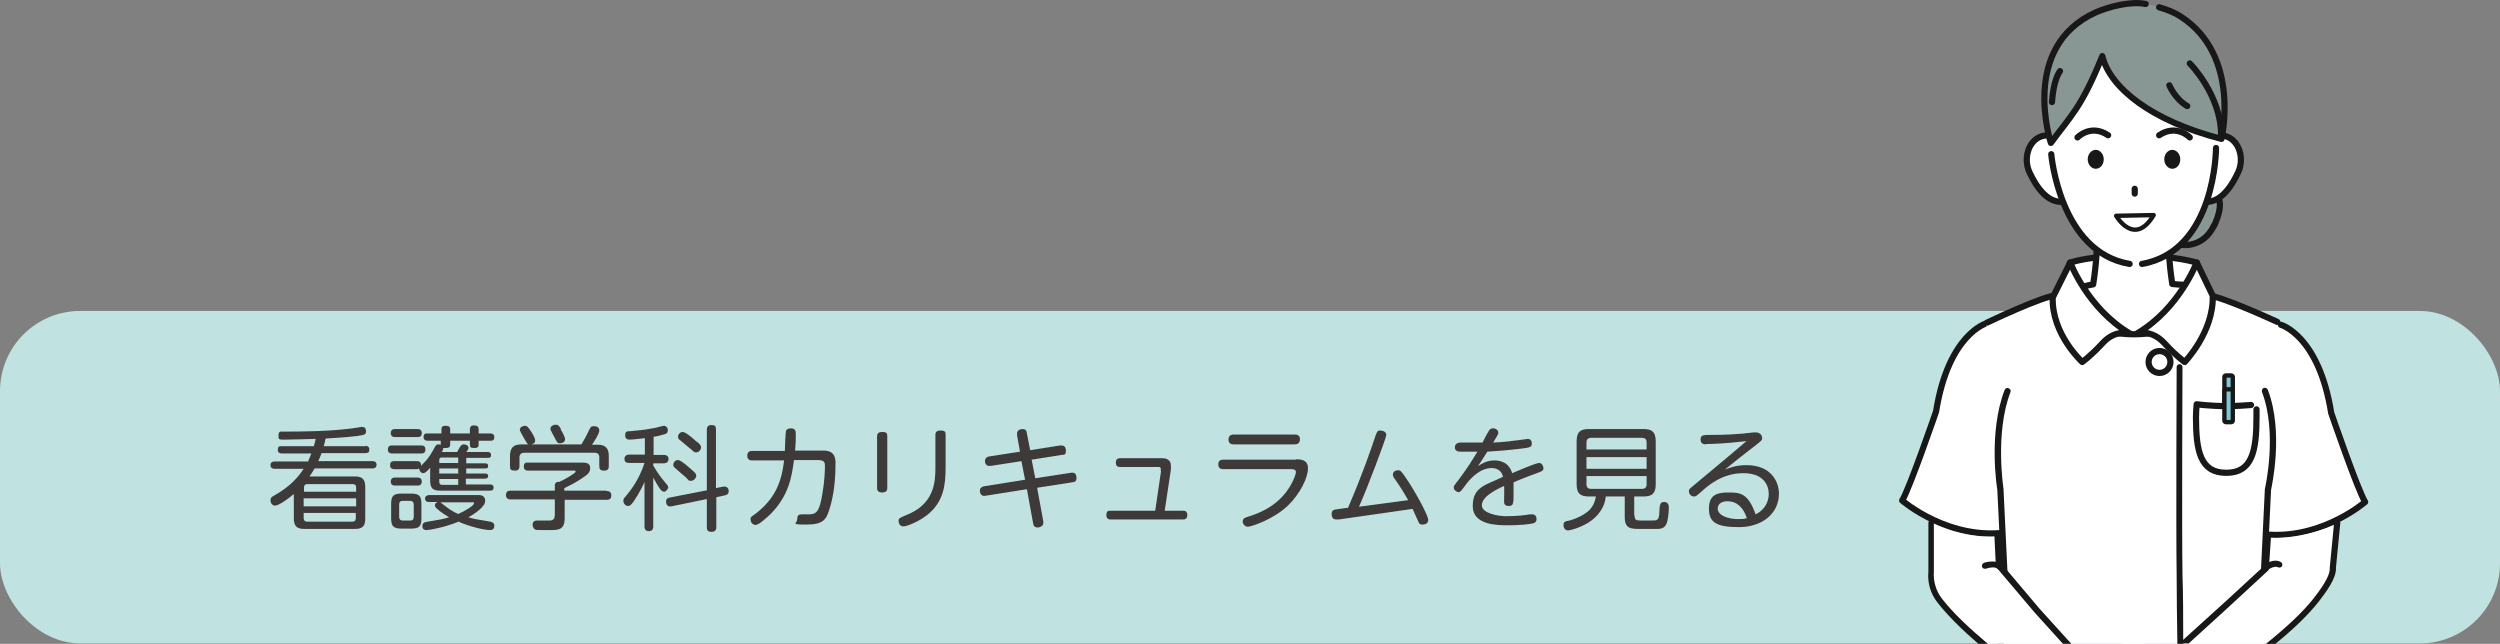 <?xml version="1.0" encoding="UTF-8"?>
<svg xmlns="http://www.w3.org/2000/svg" id="_レイヤー_1" data-name="レイヤー 1" viewBox="0 0 685.8 176.6">
  <rect x="0" y="0" width="685.8" height="176.6" fill="#808080" stroke="none"/>
  <rect y="85.3" width="685.8" height="91.2" rx="22" ry="22" fill="#c0e2e0" stroke-width="0"/>
  <g>
    <path d="m100.2,122.3c.7,0,1.1.3,1.1,1s-.2,1-1.1,1h-12c-.2.5-.4,1.2-.9,2.2h14.8c.3,0,1.2,0,1.2,1s-.9,1-1.2,1h-15.8c-.7,1.2-1.1,1.8-1.4,2.2h12.4c2,0,2.9.7,2.9,2.9v8.6c0,2.2-.8,2.9-2.9,2.9h-13.8c-2,0-2.9-.7-2.9-2.9v-6.7c-1.4,1.3-4.2,3.2-5.1,3.2s-1.3-.8-1.3-1.5.4-.9.9-1.2c4.7-2.6,6.8-5.3,8.2-7.4h-7.9c-.3,0-1.2,0-1.2-1s.9-1,1.2-1h9.1c.4-.9.6-1.4.9-2.2h-8.1c-.2,0-1.1,0-1.1-1s.5-1,1.1-1h8.8c.2-.8.4-1.4.5-2-1.3,0-6.1.2-8.2.2s-2,0-2-1.2.7-1,1.2-1c5.8,0,12.7-.1,18.2-.8.6,0,3.3-.5,3.5-.5.6,0,1.1.3,1.1,1.2s-.3,1-2.4,1.3c-3,.4-7.3.6-8.7.7-.1.7-.3,1.3-.5,2.1h11.4Zm-2.5,12.6v-1.1c0-.6-.2-1-1-1h-12.3c-.8,0-1,.4-1,1v1.1h14.4Zm-14.4,4h14.4v-2.2h-14.4v2.2Zm0,1.8v1.4c0,.6.3,1,1,1h12.3c.7,0,1-.3,1-1v-1.4h-14.4Z" fill="#3e3a39" stroke-width="0"/>
    <path d="m107.6,124.4c-.3,0-1.2,0-1.2-1.1s.8-1.1,1.2-1.1h7.9c.4,0,1.2,0,1.2,1.1s-.8,1.1-1.2,1.1h-7.9Zm13.5-3.5h-3.8c-.2,0-1.1,0-1.1-1s.6-1,1.1-1h3.8v-1.1c0-.7.3-1,1.1-1s1.3.2,1.3,1v1.1h5.4v-1.1c0-.7.3-1.1,1.1-1.1s1.3.2,1.3,1.1v1.1h3.2c.4,0,1.1.1,1.1,1s-.5,1-1.1,1h-3.2v1c0,.4,0,1-1.1,1s-1.3-.2-1.3-1v-1h-5.4v1c0,.7-.3,1-1.2,1s-.6,0-.7-.1c0,.2,0,.5-.4,1.2h4.2c.2-.3.8-1.5,1-1.7.2-.2.4-.4.8-.4.6,0,1.3.3,1.3.9s-.4.9-.6,1.2h5.9c.2,0,.9,0,.9.8s-.5.8-.9.8h-5.9v1.5h5.2c.4,0,.8.1.8.7s-.3.7-.8.7h-5.2v1.4h5.2c.4,0,.8.1.8.7s-.6.7-.9.7h-5.2v1.6h6.6c.2,0,1,0,1,.8s-.5.9-1,.9h-13.5c-2.2,0-2.9-.6-2.9-2.9v-3.4c-.5.6-1.3,1.5-1.9,1.5s-1.1-.6-1.1-1.3c-.2.1-.3.2-.7.2h-6.1c-.3,0-1.2,0-1.2-1.1s.8-1.1,1.2-1.1h6.1c.4,0,1.3,0,1.2,1.3.2-.2,1.3-1.4,1.5-1.6.8-1,1.1-1.4,2.2-3.4.3-.6.5-.9,1.1-.9s.4,0,.6.2v-1.2Zm-12.7-1c-.3,0-1.2,0-1.2-1.1s.9-1.1,1.2-1.1h6.1c.3,0,1.2,0,1.2,1.1s-.8,1.1-1.2,1.1h-6.1Zm0,13.3c-.3,0-1.2,0-1.2-1.1s.9-1.1,1.2-1.1h6.1c.3,0,1.2,0,1.2,1.1s-.9,1.1-1.2,1.1h-6Zm7.2,9c0,2.2-.6,2.8-2.8,2.8h-2.7c-2.1,0-2.8-.6-2.8-2.8v-4c0-2.1.6-2.8,2.8-2.8h2.7c2.2,0,2.8.7,2.8,2.8v4Zm-2.1-3.8c0-.5-.2-1-1-1h-2c-.7,0-1,.3-1,1v3.4c0,.6.3,1,1,1h2c.9,0,1-.6,1-1v-3.4Zm17.6-2.6c.6,0,2,0,2,1.6s-2.8,3.5-4.6,4.5c1.6.5,2,.5,6,1.2.9.2,1.1.6,1.1,1.1,0,1.2-.9,1.2-1.3,1.2-1.7,0-6.2-1.2-8.5-2.3-3.1,1.3-7.5,2.3-8.8,2.3s-1.1-1-1.1-1.2c0-.7.5-.9.9-1,4.2-.7,4.7-.8,6.4-1.3-.8-.5-2.1-1.2-3.5-2.5-.2-.2-.4-.5-.4-.8s.2-.7.8-.9h-2.4c-.6,0-1.1-.2-1.1-1s1-.9,1.1-.9h13.5Zm-5.4-8.8v-1.5h-4.5c-.6,0-.7.3-.7.8v.7h5.2Zm0,1.5h-5.2v1.4h5.2v-1.4Zm0,2.9h-5.2v.8c0,.4.2.8.7.8h4.5v-1.6Zm-5,6.4c.2,0,.3.2.5.3,1.9,1.5,2.9,2.2,4.5,2.9,2-.9,4.3-2.3,4.3-2.9s-.4-.3-.5-.3h-8.8Z" fill="#3e3a39" stroke-width="0"/>
    <path d="m166.4,134.7c.3,0,1.3,0,1.3,1.2s-.9,1.2-1.3,1.2h-11.5v5c0,2.4-.8,3.3-3.3,3.3h-3.2c-1.1,0-1.4,0-1.7-.2-.4-.3-.6-.8-.6-1.2,0-1.2.9-1.2,1.3-1.2s3.1,0,3.2,0c.9,0,1.6-.2,1.6-1.6v-4.2h-12.1c-.3,0-1.3,0-1.3-1.2s.9-1.2,1.3-1.2h12.1v-1.4c0-.6.3-1.1,1.2-1,1.6-.7,4.5-2.4,4.5-2.8s-.2-.3-.6-.3h-12.4c-.3,0-1.2,0-1.2-1.1s.5-1.1,1.2-1.1h14.6c1.1,0,2.4,0,2.4,1.5s-1.1,2-2.7,3.1c-1.7,1.1-3.1,1.8-4.4,2.4v.7h11.5Zm-6.9-12.8c.8-1.4,1.3-2.2,1.8-3.3.7-1.5.8-1.7,1.6-1.7s1.5.3,1.5,1.2-1.4,3-2,3.9h1.6c2.9,0,3,2,3,3.3v2.5c0,.4,0,1.3-1.2,1.3s-1.4-.4-1.4-1.3v-2.3c0-.9-.4-1.3-1.3-1.3h-19.3c-.9,0-1.3.5-1.3,1.3v2.3c0,.4,0,1.3-1.2,1.3s-1.4-.3-1.4-1.3v-2.6c0-2.5,1-3.3,3.3-3.3h1.8c-.4-.1-.4-.3-1.2-1.6-.1-.2-.8-1.4-.9-1.6,0-.2-.3-.5-.3-.8,0-.7.8-1.1,1.4-1.1s1,.5,1.7,1.6c.4.6,1.1,1.8,1.1,2.4s-.2.9-1.1,1.1h13.9Zm-5.7-4.1c.6,1,1.2,2.1,1.2,2.7,0,1-1.1,1.1-1.4,1.1-.7,0-.7-.1-1.7-2-.8-1.5-.9-1.7-.9-2,0-.8,1-1.1,1.3-1.1.8,0,.9.1,1.6,1.2Z" fill="#3e3a39" stroke-width="0"/>
    <path d="m179.2,124.8h2.9c.2,0,1.3,0,1.3,1.1s-1,1.2-1.3,1.2h-2.9v.6c1.2,2.1,2.3,3.5,2.9,4.2,1.1,1.3,1.2,1.4,1.2,1.8s-.6,1.2-1.1,1.2-.9-.4-1.3-1c-.5-.7-1.1-1.8-1.7-2.9v13.4c0,.3,0,1.3-1.2,1.3s-1.2-1-1.2-1.3v-12.2c-1.2,2.8-2.7,4.9-3,5.4-.7.9-1,1.2-1.5,1.2-.7,0-1.3-.7-1.3-1.4s.3-.8.6-1.2c.9-1.1,3.6-4.2,5.2-9.2h-4.2c-.3,0-1.3,0-1.3-1.1s1-1.2,1.3-1.2h4.3v-4.5c-2.5.3-3.7.4-4.1.4s-1.3,0-1.3-1.2.7-1.1,1.2-1.1c1.8-.2,3.8-.3,6.3-.8.5,0,2.8-.7,3.1-.7.6,0,1.1.5,1.1,1.2s-.3.9-.8,1.1c-1.1.3-2.5.7-3.1.7v4.9Zm19.2,8.7c1.3-.2,1.5.8,1.5,1.2,0,.9-.6,1.1-1.1,1.2l-2.3.5v8.2c0,.3,0,1.3-1.3,1.3s-1.3-.8-1.3-1.3v-7.7l-9.7,2c-1.4.3-1.5-1.1-1.5-1.3,0-.8.6-1.1,1-1.1l10.2-2v-16.6c0-.3,0-1.3,1.2-1.3s1.3.4,1.3,1.3v16l1.9-.4Zm-8.7-4.7c1,.9,1.3,1.2,1.3,1.7s-.6,1.4-1.4,1.4-.5,0-1.5-1c-.5-.4-2.6-2.2-3-2.6-.3-.2-.4-.5-.4-.8,0-.6.5-1.3,1.3-1.3s3,2,3.8,2.7Zm1.4-7.7c1.1.9,1.2,1.2,1.2,1.6,0,.7-.6,1.4-1.3,1.4s-.6-.2-1.5-.9c-1.4-1.2-1.9-1.6-3-2.5-.4-.3-.5-.5-.5-.9,0-.6.5-1.3,1.3-1.3s3,1.9,3.8,2.7Z" fill="#3e3a39" stroke-width="0"/>
    <path d="m225.7,123.6c1.1,0,3.5,0,3.5,3.3s-.2,8.5-1.8,13.2c-.8,2.4-1.6,3.8-6.2,3.8s-2.5-.3-2.5-1.5.6-1.3,1.3-1.3,1.6,0,1.8,0c2.1,0,3-.6,3.8-5.7.6-3.3.7-6.5.7-7.6s-.3-1.6-2-1.6h-6.5c-.6,4.6-1.4,9.7-6.4,14.8-1.1,1-3.2,3-4.1,3s-1.4-.8-1.4-1.5,0-.6,1.4-1.6c5.4-4.2,7.1-8.7,7.8-14.6h-8.7c-.4,0-1.4,0-1.4-1.3s1-1.3,1.4-1.3h8.9c0-.8.2-5.2.3-5.5.2-.4.6-.7,1.3-.7,1.4,0,1.4.9,1.4,1.7s0,2.7-.2,4.4h7.5Z" fill="#3e3a39" stroke-width="0"/>
    <path d="m243.4,133.8c0,.4,0,1.3-1.4,1.3s-1.4-.9-1.4-1.3v-14c0-.6.1-1.3,1.4-1.3s1.4.4,1.4,1.3v14Zm13.2-14.4c0-.5,0-1.3,1.4-1.3s1.4.5,1.4,1.3v8.7c0,4.9-.5,9.6-5.1,13.2-2.4,1.9-5.6,3.1-6.5,3.1s-1.3-.8-1.3-1.5.2-.8,2.1-1.6c7.7-3,8-9.1,8-13v-9Z" fill="#3e3a39" stroke-width="0"/>
    <path d="m279,119.4c0-.2,0-.3,0-.5,0-1,1.1-1.2,1.5-1.2,1,0,1.1.6,1.2,1.2l.9,4.6,8.2-1.3c.7,0,1.6,0,1.6,1.4s-.7,1.1-1.2,1.2l-8.2,1.3,1,5.1,9.7-1.5c1.1-.2,1.6.3,1.6,1.4s-.6,1.1-1.1,1.2l-9.7,1.5,1.7,9.2c0,0,0,.4,0,.5,0,.9-1.1,1.2-1.5,1.2-1.1,0-1.2-.7-1.3-1.2l-1.7-9.3-11.4,1.8c-1,.2-1.5-.5-1.5-1.4s.8-1.1,1.1-1.2l11.3-1.8-1-5.1-8.4,1.3c-1.6.2-1.6-1.1-1.6-1.3,0-.9.6-1.2,1.2-1.3l8.4-1.3-.8-4.5Z" fill="#3e3a39" stroke-width="0"/>
    <path d="m318.4,129.2c.1-.9,0-1.1-.7-1.1h-10.4c-.4,0-1.2,0-1.2-1.2s.8-1.2,1.2-1.2h11.5c.5,0,2.4,0,2.4,2.1s0,.7,0,1l-1.7,11.3h5c.4,0,1.2,0,1.2,1.2s-.9,1.2-1.2,1.2h-19.8c-.3,0-1.2,0-1.2-1.2s.6-1.2,1.2-1.2h12.2l1.6-10.9Z" fill="#3e3a39" stroke-width="0"/>
    <path d="m355.5,126c1.2,0,3.3,0,3.3,2.5s-2.1,6.9-5.5,10.2c-4.1,3.9-10.2,5.8-11,5.8s-1.4-.8-1.4-1.4c0-.9.6-1.1,1.6-1.4,1.9-.6,7.6-2.4,11-7.7,1.4-2.1,2-4,2-4.5,0-.8-.9-.8-1.4-.8h-18.5c-.3,0-1.4,0-1.4-1.3s1-1.3,1.4-1.3h19.8Zm-.3-6.8c.3,0,1.4,0,1.4,1.3s-1,1.4-1.4,1.4h-16.8c-.3,0-1.4,0-1.4-1.3s1-1.4,1.4-1.4h16.8Z" fill="#3e3a39" stroke-width="0"/>
    <path d="m369.7,139.5c4-9.2,6.5-16.6,7.3-19,.7-2.1.8-2.4,1.6-2.4s1.7.4,1.7,1.2-5.4,15.1-7.5,19.7l13.5-1.8c-.6-1-2-3.5-3.6-5.7-.4-.5-.6-.9-.6-1.3,0-.8.7-1.2,1.4-1.2s.8,0,3.1,3.5c2.8,4.4,5.2,9.2,5.2,10.1s-.7,1.3-1.6,1.3-1-.5-1.2-1c-.7-1.6-.8-1.8-1.5-3.3l-20.2,2.9c-.5,0-.6,0-.8,0-1.2,0-1.2-1.3-1.2-1.5,0-1.1.7-1.2,1.5-1.3l2.8-.4Z" fill="#3e3a39" stroke-width="0"/>
    <path d="m405.7,127.7c.8-.5,2.2-1.4,4.2-1.4,3.8,0,4.7,2.7,4.9,3.5,1.2-.5,6.5-2.8,7.4-2.8s1.2,1.1,1.2,1.4c0,.7-.4.9-1.8,1.4-2.6.9-6.2,2.4-6.4,2.5,0,.9,0,1.4,0,2.9,0,2.9,0,3.6-1.3,3.6s-1.3-.8-1.3-1.3.1-3.6,0-4.2c-2.6,1.2-6.1,3-6.1,5.3s4.7,3,6.5,3c3.4,0,5.5-.3,6.6-.5.2,0,.5,0,.8,0,1.1,0,1.1,1.2,1.1,1.3,0,.7-.4,1.1-1.1,1.2-.8.2-3.6.5-6.6.5s-9.8,0-9.8-5.3,3.6-5.7,8.3-8c-.4-1.9-1.9-2.4-3.1-2.4-3.4,0-6.1,3.1-7.5,5.1-1,1.3-1.1,1.5-1.6,1.5s-1.3-.6-1.3-1.2.1-.6,1.4-2.3c2.5-3.3,3.8-5.5,5.1-7.6-2.2,0-4.6,0-4.7,0-.7,0-1.5-.2-1.5-1.2s.9-1.3,1.5-1.3,3.1,0,3.6,0,.8,0,2.5,0c.2-.5,1.3-2.6,1.6-3,.2-.4.5-.9,1.3-.9s1.4.6,1.4,1.1,0,.4-.2.7c0,.2-.8,1.4-1.2,2.1,0,0,3.1-.1,6.4-.6.5,0,2.7-.4,3.1-.4.9,0,1.1.7,1.1,1.3,0,1-.6,1.1-3.2,1.4-3.2.4-7.2.7-9,.8-1.5,2.4-1.7,2.7-2.6,4Z" fill="#3e3a39" stroke-width="0"/>
    <path d="m448.4,141.4c0,.6.1,1.2.7,1.3.3.1,1.5.1,2.3.1,2.7,0,2.8,0,3.1-.2.6-.2.7-1.5.7-2.4.1-1.8.2-2.5,1.3-2.5s1.3.9,1.3,1.5c0,1.5-.3,3.9-.7,4.6-.6,1.2-1.6,1.3-2.6,1.3-.8,0-2.2,0-4.2,0-3,0-4.6,0-4.6-3.3v-5.6h-5.2c-.2,2.8-2.1,5.6-5,7.3-2.4,1.4-4.8,2-5.3,2-.9,0-1.3-.7-1.3-1.5s.5-1,1.1-1.1c.4,0,4.4-1.1,6.3-3.3.6-.7,1.2-1.7,1.5-3.4h-1.9c-2.4,0-3.4-.8-3.4-3.4v-11.7c0-2.7,1.1-3.4,3.4-3.4h14.9c2.3,0,3.4.7,3.4,3.4v11.7c0,2.6-1,3.4-3.4,3.4h-2.5v5.1Zm3.3-18.1v-1.9c0-1-.5-1.3-1.3-1.3h-13.9c-.7,0-1.3.3-1.3,1.3v1.9h16.5Zm0,2.1h-16.5v3.2h16.5v-3.2Zm0,5.2h-16.5v2.2c0,.9.4,1.3,1.3,1.3h13.9c.9,0,1.3-.4,1.3-1.3v-2.2Z" fill="#3e3a39" stroke-width="0"/>
    <path d="m468,121.9c-.3,0-1.5,0-1.5-1.3s.7-1.3,3.1-1.3c4.2,0,6.5-.2,7.7-.3.7,0,3.6-.4,4.2-.4,1.6,0,1.9,1.1,1.9,1.6s-.2.7-1.6,1.8c-4.2,3.2-5.9,4.6-8.6,6.8,1.8-.7,3.4-1.2,5.9-1.2,6.7,0,8.9,4.5,8.9,7.8,0,5.4-4.5,9.2-11,9.2s-8.2-1.5-8.2-5.1,2-4.4,5.2-4.4,5.5,0,7.6,6c3.6-1.8,3.6-5.1,3.6-5.6,0-2.3-1.3-5.7-7-5.7s-9.5,3.3-11.3,4.9c-1.6,1.4-1.7,1.5-2.2,1.5-.8,0-1.4-.7-1.4-1.4s.2-.7,2.1-2.3c4-3.3,11.6-9.7,13.7-11.5-5.8.7-9.6.8-11.2.8Zm5.8,15.6c-1.9,0-2.6,1.1-2.6,2,0,2,3.1,2.9,5.5,2.9s2-.2,2.5-.3c-1-2.9-2.7-4.6-5.4-4.6Z" fill="#3e3a39" stroke-width="0"/>
  </g>
  <g>
    <g>
      <path d="m547.2,88.2s-12.7,3.4-16.1,24.7c0,0-7.3,21.2-9.3,24.4,0,0,13.1,11.4,29.7,8.6l-4.3-57.8Z" fill="#fff" stroke-width="0"/>
      <path d="m544.9,88.7s-10.4,2.9-13.8,24.2c0,0-7.3,21.2-9.3,24.4,0,0,13.1,11.4,29.7,8.6" fill="none" stroke="#181818" stroke-linecap="round" stroke-linejoin="round" stroke-width="1.7"/>
    </g>
    <g>
      <path d="m623.4,88.7s12.7,3.4,16.1,24.7c0,0,7.3,21.2,9.3,24.4,0,0-13.1,11.4-29.7,8.6l4.3-57.8Z" fill="#fff" stroke-width="0"/>
      <path d="m625.7,89.1s10.4,2.9,13.8,24.2c0,0,7.3,21.2,9.3,24.4,0,0-13.1,11.4-29.7,8.6" fill="none" stroke="#181818" stroke-linecap="round" stroke-linejoin="round" stroke-width="1.7"/>
    </g>
    <g>
      <path d="m548.7,176.6h39.5v-96.9c-12.6,0-22.9.5-25.8,1.7-7,2.8-17.5,7.5-17.5,7.5l5.2,71.2-1.4,16.5Z" fill="#fff" stroke-width="0"/>
      <path d="m545.1,88.5s15-7.2,19-7.5" fill="none" stroke="#181818" stroke-linecap="round" stroke-linejoin="round" stroke-width="1.7"/>
      <path d="m621.8,176.6l-1.4-16.5,4.3-71.6s-9.3-4.3-16.4-7.1c-2.9-1.2-13.5-1.7-26.1-1.7v96.9h39.5Z" fill="#fff" stroke-width="0"/>
      <path d="m624.7,88.3s-15.1-7-19.1-7.3" fill="none" stroke="#181818" stroke-linecap="round" stroke-linejoin="round" stroke-width="1.7"/>
      <path d="m597.2,176.6h1.7c0-6.5,0-13.5-.2-18.8-.2-13.2,0-56.7,0-57.1,0-.5-.4-.8-.8-.8h0c-.5,0-.8.4-.8.8,0,.4-.2,43.9,0,57.1,0,5.3.1,12.2.2,18.7Z" fill="#181818" stroke-width="0"/>
      <ellipse cx="592.4" cy="99.3" rx="3" ry="3" fill="#fff" stroke="#181818" stroke-linecap="round" stroke-linejoin="round" stroke-width="1.7"/>
      <path d="m617.5,111.1c-1.4.1-3.7.3-6.8.3-4.4,0-8.1-.5-8.1-.5-.1,1.1-.2,2.3-.2,3.5,0,9.4,1.2,15.3,8.3,15.3s8.3-5.9,8.3-15.3c0-.7,0-1.4,0-2.1" fill="none" stroke="#181818" stroke-linecap="round" stroke-linejoin="round" stroke-width="1.7"/>
      <g>
        <rect x="610.2" y="103" width="2.3" height="9" rx=".4" ry=".4" fill="#80cad8" stroke="#181818" stroke-linecap="round" stroke-miterlimit="10" stroke-width="1.2"/>
        <rect x="610.2" y="106.8" width="2.3" height="9" rx=".4" ry=".4" fill="#80cad8" stroke="#181818" stroke-linecap="round" stroke-miterlimit="10" stroke-width="1.2"/>
      </g>
      <path d="m549.3,161.2l-1.3,15.4h1.7l1.2-15.4-1.3-27.1c0-.2-2.4-15.3,1.9-26.5.2-.4,0-.9-.5-1.1-.4-.2-.9,0-1.1.5-4.5,11.7-2.1,26.8-2,27.3l1.3,26.9Z" fill="#181818" stroke-width="0"/>
      <path d="m620,161.4l1.2,15.2h1.7l-1.2-15.3,1.3-26.9c.1-.6,3.6-15.8-.9-27.5-.2-.4-.6-.6-1.1-.5-.4.2-.6.6-.5,1.1,4.3,11.2.9,26.3.8,26.6l-1.3,27.1Z" fill="#181818" stroke-width="0"/>
      <path d="m602.7,84.4h-34.9v-12.3s5-2,17.2-2,17.7,2,17.7,2v12.3Z" fill="#fff" stroke="#181818" stroke-linecap="round" stroke-linejoin="round" stroke-width="1.7"/>
      <path d="m595.9,77.9c-1.8-11.5-1.2-23.4-1.2-23.4h-19.5s.9,11.6-1,23.5c-3.2.6-8.1,1.8-8.1,4.5,0,5.1,10.2,9.2,19.3,9.2s19.1-4.1,19.1-9.2-5-4.1-8.6-4.6Z" fill="#fff" stroke="#181818" stroke-linecap="round" stroke-linejoin="round" stroke-width="1.7"/>
      <path d="m567.9,72s4.8,12.7,16.4,19.5c0,0-3.9-1.3-7.5,2.6-3.2,3.5-5.6,5.2-5.6,5.2,0,0-8.4-7.6-8.1-17.7l4.8-9.6Z" fill="#fff" stroke="#181818" stroke-linecap="round" stroke-linejoin="round" stroke-width="1.7"/>
      <path d="m602.6,72s-4.8,12.7-16.4,19.5c0,0,3.9-1.3,7.5,2.6,3.2,3.5,5.6,5.2,5.6,5.2,0,0,8-8.2,7.7-18.2l-4.4-9.1Z" fill="#fff" stroke="#181818" stroke-linecap="round" stroke-linejoin="round" stroke-width="1.7"/>
    </g>
    <g>
      <g>
        <path d="m544.5,176.6h22l-7.7-9-11-12.3-.5-8.1c-9.3.5-17.2-3.7-17.2-3.7l-.4,16.8c2.3,4.8,8.4,10.8,14.9,16.3Z" fill="#fff" stroke-width="0"/>
        <path d="m548.5,156.2c-.2,0-.4,0-.6-.2-.6-.6-2.4-.3-3.1,0-.4.1-.9,0-1.1-.5-.1-.4.1-.9.5-1.1.3-.1,3.2-1,4.8.4.3.3.4.8,0,1.2-.2.2-.4.3-.6.3Z" fill="#181818" stroke-width="0"/>
        <path d="m547.7,155.7l10.5,12.4,7.7,8.5h2.3l-8.7-9.6-10.3-12.2-.4-8c0-.5-.5-.8-.9-.8-.5,0-.8.4-.8.9l.4,8.3c0,.2,0,.4.2.5Z" fill="#181818" stroke-width="0"/>
        <path d="m542.7,176.6h2.6c-4.9-4.1-9.6-8.5-12.6-12.4-1.6-2.1-2.4-4.7-2.2-7.4v-13.4c0-.5-.3-.8-.7-.8h0c-.5,0-.8.4-.8.8v13.4c-.3,3.1.6,6.1,2.5,8.5,2.8,3.6,6.9,7.6,11.3,11.4Z" fill="#181818" stroke-width="0"/>
      </g>
      <g>
        <path d="m622,176.6c7.6-6,15-12.7,17.5-17.9l1.6-15s-9.1,4.3-18.4,3.8l-.9,8.9-12.8,11-9.7,9.3h22.6Z" fill="#fff" stroke-width="0"/>
        <path d="m621.8,156.4c-.3,0-.5-.1-.7-.4-.3-.4-.2-.9.2-1.2.3-.2,2.6-1.7,4.4-.6.4.2.5.7.3,1.1-.2.4-.8.5-1.1.3-.8-.4-2.2.3-2.6.6-.1,0-.3.1-.5.1Z" fill="#181818" stroke-width="0"/>
        <path d="m600.3,176.6l11.3-10.3,10.5-9.7c.2-.1.3-.3.3-.6l.6-9.1c0-.5-.3-.9-.8-.9-.4,0-.9.3-.9.8l-.6,8.8-10.2,9.4-12.7,11.5h2.5Z" fill="#181818" stroke-width="0"/>
        <path d="m624.2,176.6c4.7-3.8,9-7.9,11.9-11.6,1.8-2.4,4.9-6.3,4.7-9.3l1.2-12.3c0-.5-.3-.9-.8-.9-.5,0-.9.3-.9.8l-1.2,12.4c.2,2.5-2.8,6.3-4.4,8.4-3.1,4-8.1,8.5-13.2,12.6h2.7Z" fill="#181818" stroke-width="0"/>
      </g>
    </g>
    <g>
      <path d="m607.3,61.9c-3,6.6-10.4,6-11.6,3.9-9.6-16,5.8-15.6,7.6-14.1.9.8,9-.6,4.1,10.2Z" fill="#899794" stroke="#181818" stroke-linecap="round" stroke-linejoin="round" stroke-width="1.7"/>
      <g>
        <path d="m603.5,43.2c-1.3,3.9-4,10.6-.4,11.8,3.6,1.2,7.4-.3,10.9-7.8,1.7-3.7.3-8.6-3.3-9.8-3.6-1.2-5.8,2-7.1,5.8Z" fill="#fff" stroke="#181818" stroke-linecap="round" stroke-linejoin="round" stroke-width="1.7"/>
        <path d="m567.2,43.2c1.3,3.9,4,10.6.4,11.8-3.6,1.2-7.4-.3-10.9-7.8-1.7-3.7-.3-8.6,3.3-9.8,3.6-1.2,5.8,2,7.1,5.8Z" fill="#fff" stroke="#181818" stroke-linecap="round" stroke-linejoin="round" stroke-width="1.7"/>
        <path d="m609.4,28c-.8-17.7-11-26-23.4-26.2-12.5-.2-23.4,7.3-24.2,25.6-.6,14.8,3.3,32.5,12.3,40.6,8.2,7.4,18.1,3.4,20.8,1.4,10.1-7.2,15.1-25.5,14.4-41.5Z" fill="#fff" stroke-width="0"/>
        <path d="m569.9,37.7s3.6-3.8,8.4-.6" fill="none" stroke="#181818" stroke-linecap="round" stroke-linejoin="round" stroke-width="1.7"/>
        <path d="m600.7,37.7s-3.6-3.8-8.4-.6" fill="none" stroke="#181818" stroke-linecap="round" stroke-linejoin="round" stroke-width="1.7"/>
        <g>
          <path d="m598.1,43.7c0,1.5-1,2.6-2.2,2.6s-2.2-1.2-2.2-2.6,1-2.6,2.2-2.6,2.2,1.2,2.2,2.6Z" fill="#181818" stroke-width="0"/>
          <path d="m577.1,43.7c0,1.5-1,2.6-2.2,2.6s-2.2-1.2-2.2-2.6,1-2.6,2.2-2.6,2.2,1.2,2.2,2.6Z" fill="#181818" stroke-width="0"/>
        </g>
        <path d="m562.7,42.3s2.3,26.9,21.5,30.1" fill="none" stroke="#181818" stroke-linecap="round" stroke-linejoin="round" stroke-width="1.7"/>
        <path d="m607.9,40.6s0,28.2-20.3,31.8" fill="none" stroke="#181818" stroke-linecap="round" stroke-linejoin="round" stroke-width="1.7"/>
        <line x1="585.6" y1="51.8" x2="585.6" y2="53.1" fill="none" stroke="#181818" stroke-linecap="round" stroke-linejoin="round" stroke-width="1.7"/>
        <path d="m590.8,59c-5.3,8.9-10.3.2-10.3.2l10.3-.2Z" fill="#fff" stroke="#181818" stroke-linecap="round" stroke-linejoin="round" stroke-width="1.2"/>
      </g>
      <g>
        <path d="m573.5,4.1c-18.5,10-11,35.3-11,35.3,5.8-7,7.8-10.2,13.8-23.9,2.2,8.8,13.6,17.8,32.7,22.7,0,0,6.7-23.3-11.3-34-7.4-4.4-16.6-4.1-24.1,0Z" fill="#899794" stroke-width="0"/>
        <path d="m588.6,1.1c-4.3-.9-10.5.9-13.7,2.3-21,9.5-12.3,35.8-12.3,35.8,5.5-7.5,8.4-9.7,14.1-23.8,2.2,8.8,13.6,17.8,32.7,22.7,0,0,5.4-22.8-11.1-33.5-1.8-1.2-3.9-2-6-2.6" fill="none" stroke="#181818" stroke-linecap="round" stroke-linejoin="round" stroke-width="1.7"/>
        <path d="m600.7,17.4s8.6,8.6,8.6,19.7" fill="none" stroke="#181818" stroke-linecap="round" stroke-linejoin="round" stroke-width="1.7"/>
        <path d="m565.1,19.5s-1.8,2.2-2.2,8.5" fill="none" stroke="#181818" stroke-linecap="round" stroke-linejoin="round" stroke-width="1.7"/>
        <path d="m595.1,23.4s1.5,3.7,4.9,5.7" fill="none" stroke="#181818" stroke-linecap="round" stroke-linejoin="round" stroke-width="1.7"/>
      </g>
    </g>
  </g>
</svg>
